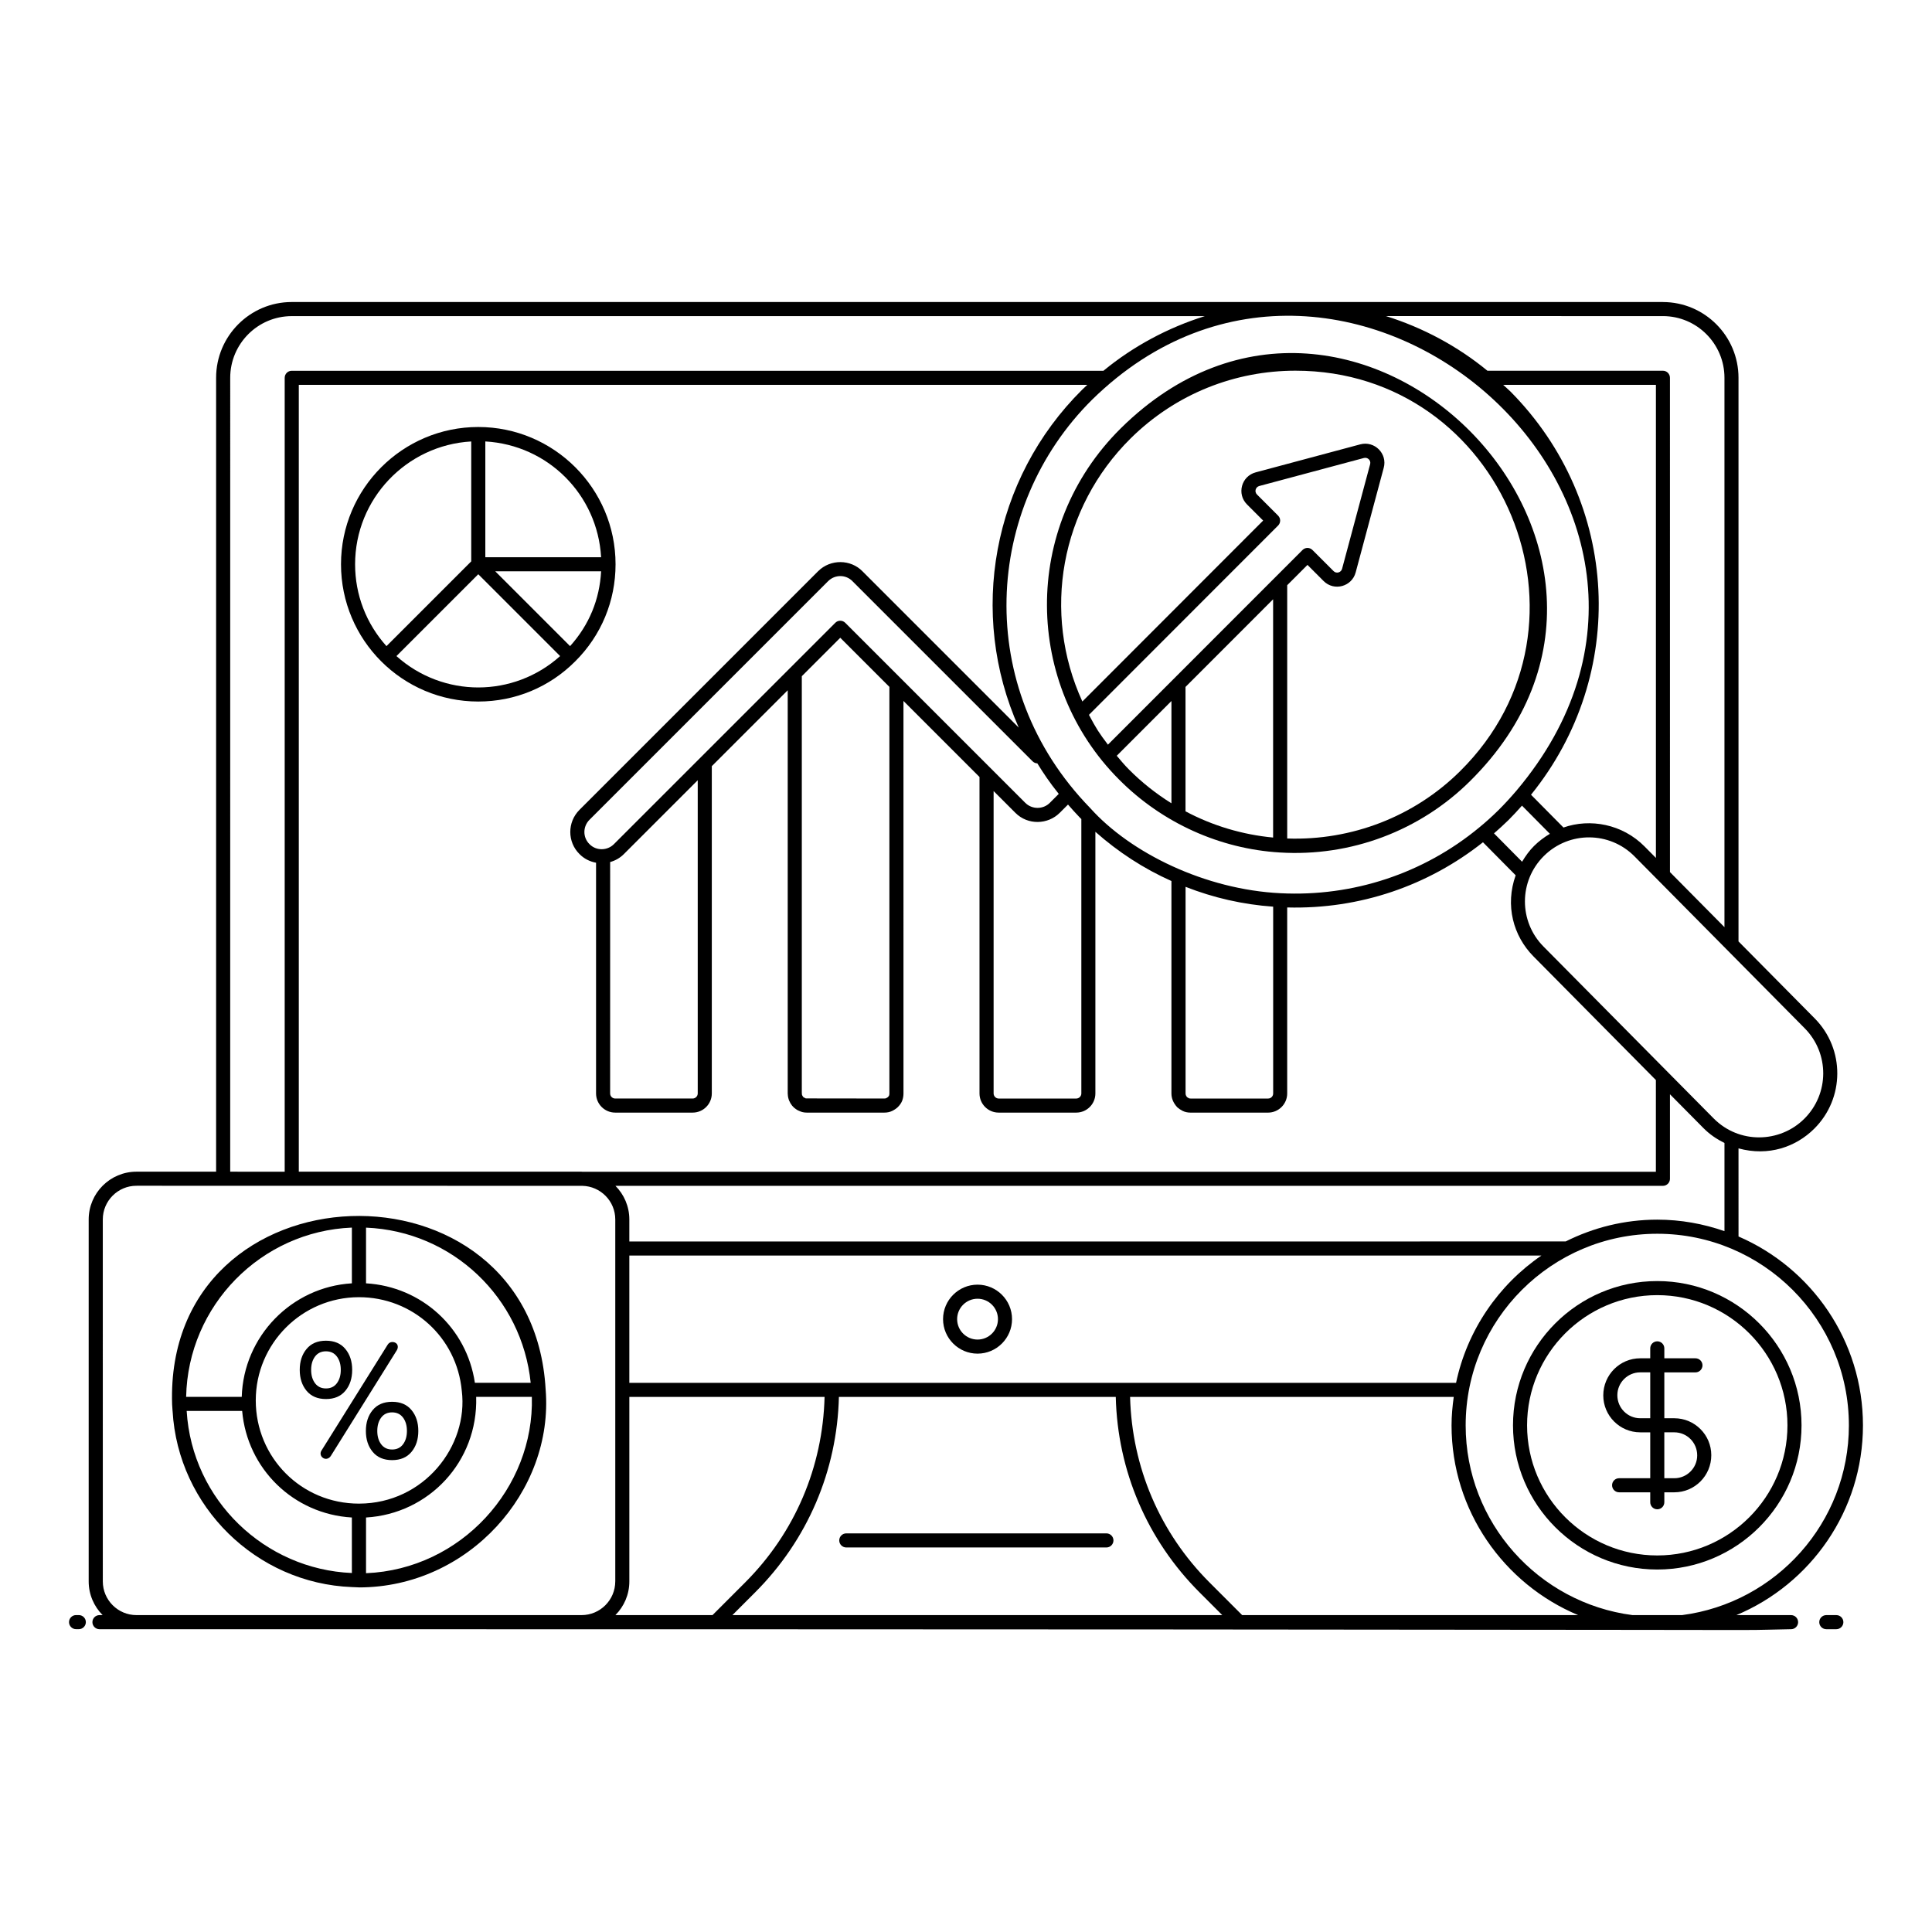 <?xml version="1.0" encoding="UTF-8"?>
<!-- Uploaded to: ICON Repo, www.iconrepo.com, Generator: ICON Repo Mixer Tools -->
<svg fill="#000000" width="800px" height="800px" version="1.1" viewBox="144 144 512 512" xmlns="http://www.w3.org/2000/svg">
 <g>
  <path d="m162.29 573.88c0 1.031 0.836 1.867 1.867 1.867h0.727c1.031 0 1.867-0.836 1.867-1.867s-0.836-1.867-1.867-1.867h-0.727c-1.031 0-1.867 0.836-1.867 1.867z"/>
  <path d="m627.99 572.02c-1.031 0-1.867 0.836-1.867 1.867s0.836 1.867 1.867 1.867h2.656c1.031 0 1.867-0.836 1.867-1.867s-0.836-1.867-1.867-1.867z"/>
  <path d="m437.21 550.36h-68.934c-1.031 0-1.867 0.836-1.867 1.867s0.836 1.867 1.867 1.867h68.934c1.031 0 1.867-0.836 1.867-1.867s-0.836-1.867-1.867-1.867z"/>
  <path d="m403.06 502.73c5.039 0 9.141-4.102 9.141-9.141s-4.102-9.141-9.141-9.141c-5.039 0-9.141 4.102-9.141 9.141s4.102 9.141 9.141 9.141zm0-14.551c2.984 0 5.41 2.426 5.41 5.41 0 2.981-2.426 5.41-5.41 5.41s-5.41-2.426-5.41-5.41c0-2.981 2.426-5.41 5.41-5.41z"/>
  <path d="m296.46 319.25 0.004-0.004v-0.004c6.875-6.848 10.664-15.973 10.664-25.703 0-20.059-16.316-36.379-36.379-36.379-20.059 0-36.379 16.32-36.379 36.379 0 20.078 16.266 36.375 36.379 36.375 9.793 0 18.91-3.832 25.703-10.664 0.004 0.004 0.004 0 0.008 0zm-23.844-58.262c16.621 0.949 29.742 14.121 30.684 30.688h-30.684zm-34.512 32.555c0-17.371 13.648-31.578 30.777-32.551v31.781l-22.461 22.461c-5.356-5.969-8.316-13.586-8.316-21.691zm32.645 32.641c-7.727 0-15.531-2.785-21.688-8.316l21.688-21.688 21.688 21.688c-6.144 5.523-13.938 8.316-21.688 8.316zm24.328-10.953-19.824-19.824h28.051c-0.414 7.449-3.152 14.172-8.227 19.824z"/>
  <path d="m440.54 350.56c11.531 11.625 26.895 18.41 42.594 19.355 18.867 1.184 37.188-5.766 50.43-18.898 61.797-61.156-30.625-154.73-92.566-93.488-26.547 26.316-25.41 68.051-0.457 93.031zm13.902 6.32c-4.066-2.535-7.852-5.523-11.258-8.957-1.145-1.145-2.191-2.394-3.234-3.641l14.492-14.504zm26.945 9.078c-8.062-0.754-16.02-3.113-23.215-6.949v-32.965l23.215-23.23zm-43.773-24.613c-2.332-3.09-3.066-4.188-5.031-7.906l50.125-50.16c0.73-0.73 0.73-1.91 0-2.637l-5.598-5.598c-0.734-0.73-0.391-1.98 0.617-2.25l27.727-7.426c1.008-0.262 1.922 0.66 1.645 1.648 0 0.004-0.004 0.012-0.004 0.02l-7.43 27.703c-0.27 1.012-1.527 1.34-2.25 0.613l-5.598-5.598c-0.73-0.73-1.91-0.73-2.637 0-13.137 13.133-38.863 38.875-51.566 51.59zm6.012-81.16c12.074-11.945 27.824-17.949 43.676-17.949 55.008 0 83.051 67.125 43.641 106.13-12.141 12.039-28.754 18.445-45.82 17.844v-67.125l5.371-5.379 4.277 4.277c2.789 2.781 7.492 1.473 8.496-2.289l7.426-27.688c1.051-3.773-2.41-7.25-6.203-6.25l-27.727 7.426c-3.781 1.008-5.066 5.723-2.293 8.496l4.277 4.277-47.91 47.953c-10.777-23.574-5.82-51.281 12.789-69.723z"/>
  <path d="m584.69 224.04h-363.38c-11.051 0-20.039 9.004-20.039 20.078v210.39h-21.109c-6.981 0-12.66 5.68-12.66 12.656v95.926c0 3.481 1.414 6.637 3.695 8.93h-0.84c-1.031 0-1.867 0.836-1.867 1.867s0.836 1.867 1.867 1.867h9.805c502.87 0 410.41 0.477 438.49 0 1.031 0 1.867-0.836 1.867-1.867s-0.836-1.867-1.867-1.867h-14.492c19.676-8.23 33.543-27.664 33.543-50.281 0-22.41-13.602-41.691-32.977-50.059l-0.004-23.348c7.969 2.18 15.199-0.391 20.035-5.18 8.133-8.047 8.199-21.148 0.148-29.277l-20.184-20.391v-149.36c0-11.074-8.988-20.078-20.039-20.078zm0 3.731c8.992 0 16.309 7.332 16.309 16.344v145.59l-14.441-14.59-0.004-131c0-1.031-0.836-1.867-1.867-1.867h-46.504c-7.953-6.535-17.113-11.414-26.879-14.48zm-273.91 245.23v-5.836c0-3.473-1.41-6.617-3.68-8.906h277.59c1.031 0 1.867-0.836 1.867-1.867v-22.398l8.926 9.016c1.625 1.641 3.512 2.898 5.519 3.898v23.359c-5.59-1.941-11.562-3.047-17.805-3.047-8.73 0-16.957 2.113-24.277 5.777zm241.71 3.731c-11.387 7.793-19.676 19.789-22.621 33.738-204.64-0.02-146.13 0-219.09 0v-33.738zm30.336-22.203h-284.52c-0.062 0-0.117-0.02-0.18-0.02h-74.941v-208.52h208.96c-0.441 0.414-0.883 0.816-1.328 1.25-23.918 23.711-30.266 59.438-16.84 89.582l-41.41-41.418c-3.102-3.188-8.457-3.316-11.766-0.02l-63.219 63.219c-3.309 3.305-3.219 8.57-0.02 11.723 1.191 1.223 2.738 2.008 4.398 2.305v61.148c0 2.801 2.277 5.074 5.074 5.074h20.527c2.801 0 5.074-2.273 5.074-5.074v-86.738l20.117-20.113v106.85c0 0.098 0.012 0.219 0.031 0.344 0 0.047 0.004 0.098 0.008 0.145 0.016 0.293 0.074 0.539 0.125 0.734 0.059 0.238 0.133 0.516 0.23 0.703 0.379 0.941 1.047 1.754 1.785 2.227 0.305 0.227 0.609 0.387 0.918 0.492 0.566 0.285 1.23 0.43 1.977 0.43h20.527c0.789 0 1.496-0.152 2.113-0.461 0.645-0.328 1.113-0.652 1.484-1.02 0.523-0.523 0.891-1.059 1.145-1.688 0.227-0.625 0.336-1.246 0.336-1.906l-0.004-104.02 20.152 20.152v83.867c0 2.801 2.277 5.074 5.074 5.074h20.562c2.801 0 5.074-2.273 5.074-5.074v-69.34c6.062 5.371 12.805 9.762 20.152 13.039v56.305c0 1.297 0.512 2.559 1.566 3.676 0.41 0.355 0.879 0.676 1.41 0.941 0.605 0.301 1.312 0.457 2.098 0.457h20.527c2.801 0 5.078-2.273 5.078-5.074v-49.297c19.328 0.512 37.402-5.809 51.883-17.277l8.664 8.754c-2.84 7.977-0.656 16.062 4.723 21.496l32.438 32.766zm-160.63-97.754c-1.758 1.754-4.684 1.766-6.469 0-13.227-13.227-30.055-30.055-47.73-47.73-0.352-0.352-0.824-0.547-1.32-0.547s-0.969 0.195-1.32 0.551c-36.43 36.426-53.32 53.316-58.664 58.66-1.742 1.746-4.691 1.828-6.477-0.012-1.809-1.777-1.789-4.656 0.008-6.453l63.219-63.219c1.855-1.848 4.75-1.773 6.469-0.004l47.73 47.73c0.352 0.352 0.805 0.531 1.262 0.547 1.508 2.469 3.281 5.109 5.676 8.09zm2.637 2.641 2.199-2.199c1.035 1.172 2.07 2.363 3.137 3.449 0.125 0.145 0.266 0.254 0.398 0.387v72.73c0 0.727-0.613 1.34-1.344 1.34h-20.562c-0.727 0-1.344-0.617-1.344-1.34v-80.141l5.769 5.769c3.301 3.316 8.617 3.133 11.746 0.004zm-45.133-33.387v107.75c0 0.223-0.035 0.418-0.09 0.57-0.016 0.031-0.074 0.16-0.297 0.383-0.02 0.02-0.141 0.133-0.52 0.324-0.004 0-0.133 0.062-0.438 0.062l-20.828-0.027c-0.188-0.113-0.266-0.191-0.48-0.234-0.176-0.113-0.348-0.328-0.523-0.742v-0.07c0.008-0.152-0.004-0.305-0.035-0.457v-110.39l10.191-10.188zm-50.793 24.742v83.008c0 0.727-0.613 1.34-1.344 1.34h-20.527c-0.738 0-1.344-0.602-1.344-1.34l0.004-61.328c1.355-0.375 2.613-1.082 3.633-2.106zm129.28 83.008v-54.762c7.426 2.918 15.207 4.691 23.215 5.258v49.508c0 0.738-0.602 1.34-1.344 1.34h-20.527c-0.297 0-0.426-0.059-0.426-0.059-0.242-0.121-0.441-0.254-0.488-0.285-0.199-0.207-0.43-0.551-0.43-1zm81.738-68.93c1.234-1.07 2.492-2.207 3.848-3.531 1.18-1.18 2.375-2.473 3.57-3.816l7.394 7.469c-1.504 0.887-2.918 1.953-4.191 3.211-1.27 1.258-2.285 2.691-3.176 4.188zm9.812-10.234c25.777-31.859 23.613-77.461-5.402-106.81-0.637-0.637-1.324-1.199-1.977-1.816h40.477v125.37l-3-3.031c-5.894-5.953-14.43-7.504-21.5-5.027zm-3.887-1.055c-1.57 1.836-3.156 3.559-4.703 5.102-1.828 1.789-3.508 3.305-5.148 4.637-14.758 12.211-33.453 18.383-52.645 17.414-19.961-0.965-39.777-10.66-50.441-22.574-31.117-31.961-28.172-79.789 0.527-108.24 67.238-65.875 175.84 28.523 112.41 103.66zm-340.84-109.44c0-9.012 7.316-16.344 16.309-16.344h241.97c-9.762 3.066-18.918 7.945-26.863 14.48h-215.11c-1.031 0-1.867 0.836-1.867 1.867v210.39l-14.441-0.004zm102.04 318.97c0 4.922-4.004 8.93-8.926 8.93h-117.95c-4.922 0-8.926-4.004-8.926-8.93l-0.004-95.926c0-4.922 4.004-8.926 8.926-8.926 12.082 0-43.762-0.008 118.14 0.02 4.836 0.098 8.746 4.047 8.746 8.906v95.926zm25.773 8.93h-25.734c2.281-2.289 3.695-5.445 3.695-8.93v-48.891h51.738c-0.477 18.578-7.867 35.984-21.059 49.176zm5.273 0 6.004-6.008c13.898-13.898 21.746-32.234 22.219-51.812h73.371c0.473 19.578 8.32 37.918 22.219 51.812l6.004 6.008zm135.09 0-8.641-8.645c-13.191-13.191-20.582-30.598-21.059-49.176h85.773c-0.344 2.469-0.582 4.973-0.582 7.535 0 22.617 13.863 42.051 33.543 50.281zm160.79-50.281c0 25.758-19.312 47.047-44.215 50.281h-13.129c-24.902-3.234-44.215-24.523-44.215-50.281 0-28 22.781-50.781 50.781-50.781 27.996-0.004 50.777 22.777 50.777 50.781zm-11.715-105.24c6.566 6.629 6.582 17.367-0.129 24.008-6.512 6.453-17.273 6.676-24-0.121-11.156-11.27-33.945-34.289-45.094-45.551-6.555-6.617-6.594-17.352 0.125-24.008 6.676-6.609 17.418-6.535 24.004 0.121 11.449 11.559 33.793 34.133 45.094 45.551z"/>
  <path d="m544.96 521.73c0 21.07 17.152 38.211 38.23 38.211 21.082 0 38.234-17.145 38.234-38.211 0-21.082-17.152-38.234-38.234-38.234-21.078 0-38.23 17.148-38.23 38.234zm72.734 0c0 19.012-15.477 34.48-34.504 34.48-19.023 0-34.5-15.469-34.5-34.48 0-19.023 15.477-34.504 34.5-34.504 19.027 0 34.504 15.477 34.504 34.504z"/>
  <path d="m581.33 501.33v2.633h-2.656c-5.398 0-9.789 4.391-9.789 9.832 0 5.398 4.391 9.789 9.789 9.789h2.656v12.16h-8.246c-1.031 0-1.867 0.836-1.867 1.867s0.836 1.867 1.867 1.867h8.246v2.633c0 1.031 0.836 1.867 1.867 1.867s1.867-0.836 1.867-1.867v-2.633h2.656c5.398 0 9.789-4.391 9.789-9.836 0-5.398-4.391-9.789-9.789-9.789h-2.656v-12.156h8.246c1.031 0 1.867-0.836 1.867-1.867s-0.836-1.867-1.867-1.867h-8.246v-2.633c0-1.031-0.836-1.867-1.867-1.867s-1.867 0.836-1.867 1.867zm0 18.52h-2.656c-3.34 0-6.059-2.719-6.059-6.102 0-3.34 2.719-6.059 6.059-6.059h2.656zm3.731 3.731h2.656c3.34 0 6.059 2.719 6.059 6.106 0 3.34-2.719 6.059-6.059 6.059h-2.656z"/>
  <path d="m288.6 512.22c-3.602-63.543-101.05-60.289-98.988 3.949l0.117 1.742h0.008c1.422 25.32 22.18 45.707 47.516 46.68 0.375 0.02 2.289 0.09 1.914 0.09 28.977-0.023 51.633-25.449 49.434-52.461zm-47.598-42.883c22.969 0.941 41.344 18.637 43.637 41.125h-14.789c-2.152-14.559-14.113-25.5-28.848-26.367zm-3.75-0.012v14.77c-15.957 0.961-28.707 14.008-29.188 30.09h-14.734c0.488-24.219 19.84-43.883 43.922-44.859zm0 91.539c-22.996-0.961-42.344-19.223-43.781-42.949h14.703c1.344 15.383 13.652 27.336 29.074 28.238zm1.883-18.387c-15.301 0-27.355-12.25-27.355-27.355 0-15.059 12.23-27.312 27.285-27.352h0.055c14.223 0 25.938 10.633 27.258 24.785 1.82 14.68-10.039 29.875-27.184 29.922zm1.867 18.438v-14.762c16.625-0.973 29.691-14.785 29.191-31.965h14.754c0.668 24.137-18.75 45.684-43.945 46.727z"/>
  <path d="m235.52 512.58c1.207-1.453 1.812-3.301 1.812-5.547s-0.605-4.098-1.812-5.547c-1.207-1.453-2.922-2.184-5.137-2.184s-3.93 0.727-5.137 2.184c-1.207 1.449-1.812 3.301-1.812 5.547s0.605 4.094 1.812 5.547c1.207 1.449 2.922 2.18 5.137 2.18 2.219 0 3.93-0.727 5.137-2.18zm-9.066-5.547c0-1.441 0.348-2.621 1.035-3.543 0.691-0.922 1.656-1.379 2.894-1.379 1.238 0 2.203 0.461 2.891 1.379 0.691 0.922 1.035 2.102 1.035 3.543 0 1.438-0.348 2.617-1.035 3.539-0.691 0.926-1.656 1.379-2.891 1.379-1.238 0-2.203-0.457-2.894-1.379-0.688-0.922-1.035-2.102-1.035-3.539z"/>
  <path d="m247.91 515.49c-2.215 0-3.93 0.727-5.137 2.184-1.207 1.449-1.812 3.301-1.812 5.547s0.605 4.094 1.812 5.547c1.207 1.449 2.922 2.18 5.137 2.18 2.219 0 3.93-0.727 5.137-2.18s1.812-3.301 1.812-5.547-0.605-4.098-1.812-5.547c-1.207-1.457-2.918-2.184-5.137-2.184zm2.894 11.266c-0.691 0.926-1.656 1.379-2.894 1.379s-2.199-0.457-2.891-1.379c-0.691-0.922-1.035-2.102-1.035-3.539 0-1.441 0.348-2.621 1.035-3.543 0.691-0.922 1.656-1.379 2.891-1.379 1.238 0 2.203 0.461 2.894 1.379 0.691 0.922 1.035 2.102 1.035 3.543s-0.344 2.621-1.035 3.539z"/>
  <path d="m249.01 500c-0.559-0.473-1.695-0.574-2.266 0.344l-17.57 28.102c-0.34 0.547-0.293 1.266 0.215 1.75 0.73 0.695 1.766 0.465 2.289-0.367l17.441-27.934c0.488-0.77 0.34-1.523-0.109-1.895z"/>
 </g>
</svg>
